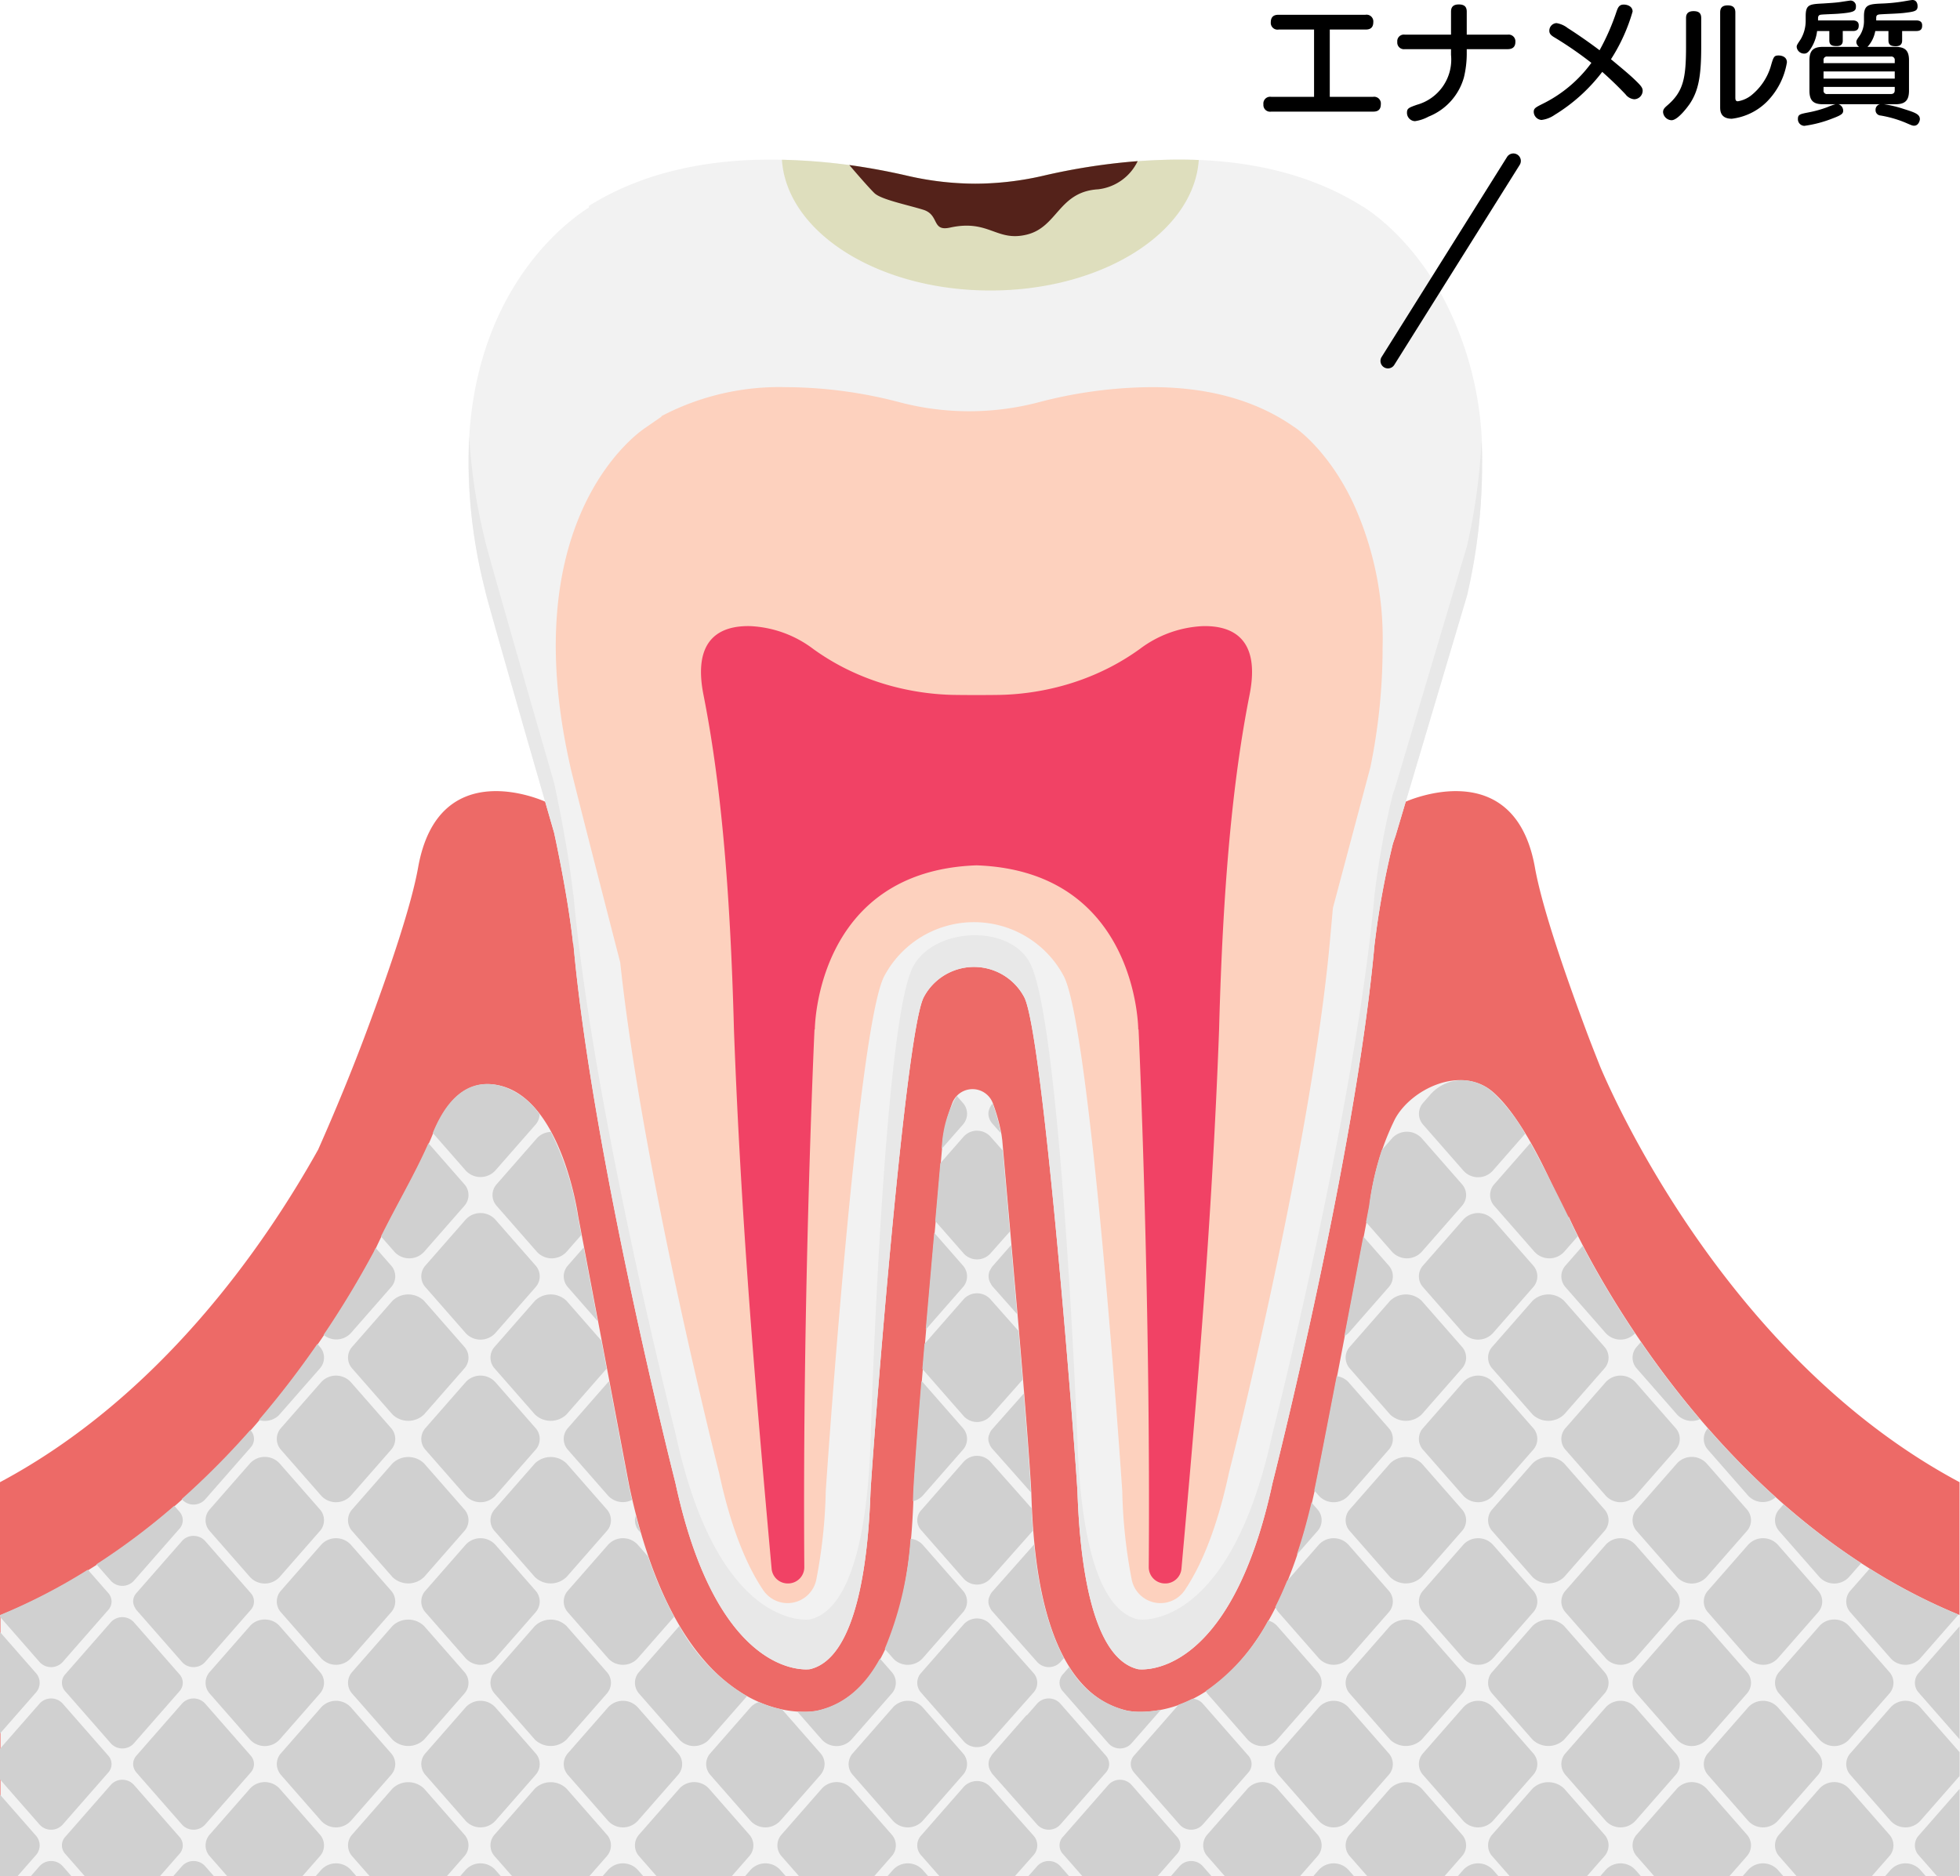 <svg xmlns="http://www.w3.org/2000/svg" width="208.757" height="199.842" viewBox="0 0 208.757 199.842"><defs><style>.cls-1{fill:#f2f2f2;}.cls-2{fill:#ed6a67;}.cls-3{fill:#fdd1be;}.cls-4{fill:#e8e8e8;}.cls-5{fill:#d0d0d0;}.cls-6{fill:#f14265;}.cls-7{fill:#dedebd;}.cls-8{fill:#54221a;}</style></defs><title>アセット 11</title><g id="レイヤー_2" data-name="レイヤー 2"><g id="Banner"><path class="cls-1" d="M153.976,32.227c-3.781-7.416-8.954-10.3-8.954-10.3-6.181-3.863-13.397-5.01-20.038-4.923a64.637,64.637,0,0,0-13.902,1.725,32.549,32.549,0,0,1-7.205.837,32.549,32.549,0,0,1-7.205-.837,64.637,64.637,0,0,0-13.902-1.725c-6.641-.087-13.857,1.06-20.039,4.923,0,0-.005.067-.016.189-2.406,1.49-18.025,12.416-11.033,40.807-.057.165,6.479,22.807,7.338,25.783h-0s1.464,6.622,2.024,11.859l.027-.028c2.046,22.781,10.869,57.422,10.869,57.422,4.59,21.309,14.317,19.834,14.317,19.834,5.057-1.175,6.211-11.825,6.453-18.747.083-2.385,3.607-48.95,5.682-52.842a6.055,6.055,0,0,1,10.691,0c2.075,3.892,5.599,50.457,5.682,52.842.242,6.923,1.396,17.573,6.453,18.747,0,0,9.727,1.475,14.317-19.834,0,0,8.817-34.617,10.867-57.398l.004.004a89.151,89.151,0,0,1,1.954-10.726h0c.178-.522.277-.805.277-.805l7.611-25.589A61.299,61.299,0,0,0,157.854,49.45,36.163,36.163,0,0,0,153.976,32.227Z"/><path class="cls-2" d="M207.989,199.842h.722V157.875c-24.334-12.986-36.525-40.11-38.282-44.27-.494-1.254-.994-2.507-1.465-3.771-2.592-6.952-4.781-13.502-5.48-17.428-2.185-12.285-13.762-7.016-13.762-7.016l-1.084,3.644s-.098.283-.277.805a89.151,89.151,0,0,0-1.954,10.726l-.004-.004c-2.05,22.781-10.867,57.398-10.867,57.398-4.59,21.309-14.317,19.834-14.317,19.834-5.057-1.175-6.211-11.825-6.453-18.747-.083-2.385-3.607-48.95-5.682-52.842a6.055,6.055,0,0,0-10.691,0c-2.075,3.892-5.599,50.457-5.682,52.842-.242,6.923-1.396,17.573-6.453,18.747,0,0-9.727,1.475-14.317-19.834,0,0-8.823-34.641-10.869-57.422l-.027.028c-.561-5.237-2.024-11.859-2.024-11.859h0c-.156-.54-.5-1.733-.957-3.317,0,0-11.346-5.269-13.532,7.016-.699,3.927-2.888,10.477-5.48,17.428-1.589,4.262-3.325,8.463-5.166,12.617C28.179,132.671,17.084,148.757,0,157.875v41.967H207.989Z"/><path class="cls-1" d="M208.757,199.842V172.04c-28.209-11.522-41.692-42.488-41.692-42.488l-.054.596c-.099-.243-.194-.489-.294-.732-1.581-3.819-4.491-10.262-7.65-13.055-3.387-2.996-8.819-.352-10.511,2.875a28.206,28.206,0,0,0-2.698,9.264C142.992,143.65,140.317,157.552,140,158.882c-4.608,21.169-14.499,23.455-18.537,23.455a7.333,7.333,0,0,1-1.136-.079l-.175-.026-.172-.039c-9.405-2.185-9.956-18-10.139-23.244-.114-2.553-.778-11.08-1.505-19.429l-1.585-18.058c-.027-.2-.052-.391-.079-.591a19.039,19.039,0,0,0-.949-3.423,2.312,2.312,0,0,0-4.282.001,19.037,19.037,0,0,0-.949,3.423l-.079.59L98.829,139.519c-.734,8.328-1.398,16.85-1.513,19.448-.182,5.204-.736,21.04-10.131,23.224l-.186.042-.189.03a7.638,7.638,0,0,1-1.116.074c-4.038,0-13.928-2.286-18.569-23.589-.131-.55-.135-.657-5.554-29.255,0,0-1.689-12.139-8.187-13.825-3.862-1.002-6.045,2.018-7.297,5.15-1.61,4.029-4.413,8.453-6.234,12.533-4.596,8.623-17.661,29.644-39.806,38.689v27.802Z"/><path class="cls-3" d="M147.259,68.9a34.736,34.736,0,0,0-3.005-15.036c-2.685-5.885-6.29-8.302-6.289-8.302l-.183-.121c-3.994-2.789-9.06-4.203-15.055-4.203l-.585.005a48.322,48.322,0,0,0-11.508,1.602,29.114,29.114,0,0,1-14.823,0A48.343,48.343,0,0,0,84.278,41.244l-.562-.005a26.966,26.966,0,0,0-13.265,3.085l-.005.061-1.811,1.254c-1.406.973-13.571,10.243-7.978,35.615l.14.638c.425,1.762,1.986,7.914,5.262,20.623C68.416,124.632,76.478,156.451,76.563,156.782l.04.172c1.318,6.116,3.058,10.02,4.706,12.448a3.124,3.124,0,0,0,5.626-1.108,55.081,55.081,0,0,0,1.014-9.415c.016-.462,3.341-49.483,6.239-54.919a10.823,10.823,0,0,1,19.106,0c2.887,5.42,6.223,54.455,6.239,54.919a55.072,55.072,0,0,0,1.013,9.416,3.124,3.124,0,0,0,5.626,1.108c1.648-2.428,3.388-6.332,4.705-12.449l.04-.172c.087-.343,8.747-34.516,10.74-56.649l.309-3.417,3.993-15.002A63.389,63.389,0,0,0,147.259,68.9Z"/><path class="cls-4" d="M156.25,58.146l-7.611,25.589s-.098.283-.277.805a89.151,89.151,0,0,0-1.954,10.726l-.004-.004c-2.05,22.781-10.867,57.398-10.867,57.398-4.59,21.309-14.317,19.834-14.317,19.834-5.057-1.175-6.211-11.825-6.453-18.747-.083-2.385-1.807-44.194-4.973-50.981-2.051-4.397-10.324-4.074-12.56.232-3.147,6.059-4.439,48.364-4.522,50.75-.242,6.923-1.396,17.573-6.453,18.747,0,0-9.727,1.475-14.317-19.834,0,0-8.823-34.641-10.869-57.422l-.027.028C60.485,90.03,59.021,83.408,59.021,83.408h0c-.859-2.976-7.395-25.619-7.338-25.783a59.748,59.748,0,0,1-1.703-11.093,54.668,54.668,0,0,0,1.703,16.391c-.057.165,6.479,22.807,7.338,25.783h-0s1.464,6.622,2.024,11.859l.027-.028c2.046,22.781,10.869,57.422,10.869,57.422,4.59,21.309,14.317,19.834,14.317,19.834,5.057-1.175,6.211-11.825,6.453-18.747.083-2.385,3.607-48.95,5.682-52.842a6.055,6.055,0,0,1,10.691,0c2.075,3.892,5.599,50.457,5.682,52.842.242,6.923,1.396,17.573,6.453,18.747,0,0,9.727,1.475,14.317-19.834,0,0,8.817-34.617,10.867-57.398l.004.004a89.151,89.151,0,0,1,1.954-10.726c.178-.522.277-.805.277-.805l7.611-25.589A61.299,61.299,0,0,0,157.854,49.45c.004-.857-.021-1.686-.062-2.496A63.751,63.751,0,0,1,156.25,58.146Z"/><path class="cls-5" d="M125.377,197.457a1.338,1.338,0,0,0,0-1.792l-4.87-5.559a1.658,1.658,0,0,0-2.442,0l-4.87,5.559a1.338,1.338,0,0,0,0,1.792l2.089,2.385h8.004Z"/><path class="cls-5" d="M112.85,179.243a1.355,1.355,0,0,0,.344.896l4.87,5.56a1.646,1.646,0,0,0,1.559.503,1.579,1.579,0,0,0,.883-.503l3.148-3.594a11.644,11.644,0,0,1-2.238.223,7.331,7.331,0,0,1-1.136-.079l-.175-.026-.172-.039a9.783,9.783,0,0,1-6.047-4.626l-.692.79A1.355,1.355,0,0,0,112.85,179.243Z"/><path class="cls-5" d="M112.921,198.762a1.658,1.658,0,0,0-2.442,0l-.956,1.08h4.345Z"/><path class="cls-5" d="M128.093,198.762a1.658,1.658,0,0,0-2.442,0l-.946,1.08h4.334Z"/><path class="cls-5" d="M143.62,199.167a2.141,2.141,0,0,0-3.153,0l-.591.674h4.335Z"/><path class="cls-5" d="M155.709,197.718a1.728,1.728,0,0,0,0-2.313l-4.286-4.893a2.423,2.423,0,0,0-3.37,0l-4.286,4.893a1.728,1.728,0,0,0,0,2.313l1.861,2.124h8.221Z"/><path class="cls-5" d="M140.32,197.718a1.729,1.729,0,0,0,0-2.313l-4.286-4.893a2.141,2.141,0,0,0-3.153,0l-4.286,4.893a1.728,1.728,0,0,0,0,2.313l1.861,2.124h8.004Z"/><path class="cls-5" d="M110.079,197.6a1.553,1.553,0,0,0,0-2.079l-4.6-5.192a1.924,1.924,0,0,0-2.834,0l-4.549,5.192a1.553,1.553,0,0,0,0,2.079l1.964,2.241h8.032Z"/><path class="cls-5" d="M98.269,199.167a2.141,2.141,0,0,0-3.153,0l-.591.674h4.335Z"/><path class="cls-5" d="M204.524,199.167a2.141,2.141,0,0,0-3.153,0l-.591.674h4.335Z"/><path class="cls-5" d="M94.97,197.718a1.728,1.728,0,0,0,0-2.313l-4.286-4.893a2.141,2.141,0,0,0-3.153,0l-4.286,4.893a1.729,1.729,0,0,0,0,2.313l1.861,2.124h8.004Z"/><path class="cls-5" d="M135.736,187.902a1.716,1.716,0,0,0,.178.744,1.807,1.807,0,0,0,.266.413l.531.607,3.755,4.286a2.141,2.141,0,0,0,3.153,0l3.755-4.286.531-.607a1.728,1.728,0,0,0,0-2.313L143.62,181.852a2.141,2.141,0,0,0-3.153,0l-4.286,4.893A1.75,1.75,0,0,0,135.736,187.902Z"/><path class="cls-5" d="M105.682,186.862a1.579,1.579,0,0,0-.166.274,1.369,1.369,0,0,0-.112.185c-.009.023-.019.044-.027.067a1.481,1.481,0,0,0,.159,1.31,1.566,1.566,0,0,0,.146.242l4.796,5.416a1.658,1.658,0,0,0,2.442,0l4.87-5.559a1.339,1.339,0,0,0,0-1.792l-4.87-5.56a1.658,1.658,0,0,0-2.442,0l-1.121,1.279v-.059Z"/><path class="cls-5" d="M138.177,175.639l-2.143-2.446a2,2,0,0,0-.967-.585,21.025,21.025,0,0,1-6.64,7.514,1.742,1.742,0,0,0,.168.278l4.286,4.893a2.141,2.141,0,0,0,3.153,0l4.286-4.893a1.728,1.728,0,0,0,0-2.313Z"/><path class="cls-5" d="M159.008,193.951l4.286-4.893a1.728,1.728,0,0,0,0-2.313l-4.286-4.893a2.141,2.141,0,0,0-3.153,0l-4.286,4.893a1.728,1.728,0,0,0,0,2.313l3.755,4.286.531.607v0A2.141,2.141,0,0,0,159.008,193.951Z"/><path class="cls-5" d="M174.18,199.167a2.141,2.141,0,0,0-3.153,0l-.591.674h4.335Z"/><path class="cls-5" d="M171.027,181.852l-4.286,4.893a1.75,1.75,0,0,0-.444,1.157,1.724,1.724,0,0,0,.242.875l.008.016a1.857,1.857,0,0,0,.194.266l4.286,4.893a2.141,2.141,0,0,0,3.153,0l4.286-4.893a1.728,1.728,0,0,0,0-2.313l-4.286-4.893A2.141,2.141,0,0,0,171.027,181.852Z"/><path class="cls-5" d="M186.052,197.718a1.728,1.728,0,0,0,0-2.313l-3.755-4.286-.531-.606a2.141,2.141,0,0,0-3.153,0l-4.286,4.893a1.728,1.728,0,0,0,0,2.313l1.861,2.124h8.004Z"/><path class="cls-5" d="M179.753,172.544a2.105,2.105,0,0,0-.667.268,1.957,1.957,0,0,0-.442.352c-.01.011-.022.018-.032.029H178.613l-4.286,4.893a1.728,1.728,0,0,0,0,2.313L178.613,185.292a2.134,2.134,0,0,0,2.303.559,2.053,2.053,0,0,0,.268-.118,1.966,1.966,0,0,0,.582-.442l4.286-4.893a1.728,1.728,0,0,0,0-2.313l-2.143-2.446-2.143-2.446a2.087,2.087,0,0,0-1.577-.692A2.224,2.224,0,0,0,179.753,172.544Z"/><path class="cls-5" d="M201.224,197.718a1.728,1.728,0,0,0,0-2.313l-4.287-4.893a2.141,2.141,0,0,0-3.153,0l-4.287,4.893a1.729,1.729,0,0,0,0,2.313l1.861,2.124h8.004Z"/><path class="cls-5" d="M189.352,199.167a2.141,2.141,0,0,0-3.153,0l-.591.674h4.334Z"/><path class="cls-5" d="M186.199,164.534l-4.286,4.893a1.728,1.728,0,0,0,0,2.313l4.286,4.893 0.0 0c.009.011.022.018.031.029a1.956,1.956,0,0,0,.442.352,2.083,2.083,0,0,0,.568.238,2.203,2.203,0,0,0,.536.074,2.086,2.086,0,0,0,1.576-.692l4.286-4.893a1.805,1.805,0,0,0,.333-.551,1.707,1.707,0,0,0,.111-.605,1.749,1.749,0,0,0-.444-1.157L189.352,164.534A2.141,2.141,0,0,0,186.199,164.534Z"/><path class="cls-5" d="M170.881,197.718a1.728,1.728,0,0,0,0-2.313l-4.286-4.893a2.423,2.423,0,0,0-3.37,0l-4.286,4.893a1.728,1.728,0,0,0,0,2.313l1.861,2.124h8.221Z"/><path class="cls-5" d="M189.498,163.084l4.287,4.893a2.141,2.141,0,0,0,3.153,0l1.291-1.473a73.104,73.104,0,0,1-8.264-6.269l-.466.532a1.733,1.733,0,0,0,0,2.317Z"/><path class="cls-5" d="M159.008,199.167a2.141,2.141,0,0,0-3.153,0l-.591.674h4.335Z"/><path class="cls-5" d="M189.352,181.852a2.141,2.141,0,0,0-3.153,0l-4.286,4.893a1.749,1.749,0,0,0-.444,1.157,1.723,1.723,0,0,0,.242.875l.008.016a1.856,1.856,0,0,0,.194.266l3.68,4.2.606.692 0.0 0a2.141,2.141,0,0,0,3.153,0l4.286-4.893a1.799,1.799,0,0,0,.285-.453,1.709,1.709,0,0,0,.154-.648c.001-.019.005-.037.005-.056a1.75,1.75,0,0,0-.444-1.157Z"/><path class="cls-5" d="M196.938,185.292l4.287-4.893a1.728,1.728,0,0,0,0-2.313l-2.143-2.446-2.143-2.446a2.04,2.04,0,0,0-1.14-.649,2.225,2.225,0,0,0-.873,0,2.04,2.04,0,0,0-1.14.649l-2.143,2.446-2.143,2.446a1.729,1.729,0,0,0,0,2.313l4.287,4.893A2.141,2.141,0,0,0,196.938,185.292Z"/><path class="cls-5" d="M83.097,199.167a2.141,2.141,0,0,0-3.153,0l-.591.674h4.334Z"/><path class="cls-5" d="M120.436,187.902l.002.021a1.327,1.327,0,0,0,.139.561,1.39,1.39,0,0,0,.162.258c.014.018.025.038.04.055l4.87,5.559a1.658,1.658,0,0,0,2.442,0l4.87-5.559a1.402,1.402,0,0,0,.258-.427,1.338,1.338,0,0,0,.064-.232,1.324,1.324,0,0,0,.022-.237,1.356,1.356,0,0,0-.344-.896l-4.267-4.87-.604-.689h-0a1.584,1.584,0,0,0-1.083-.508,13.538,13.538,0,0,1-1.473.638l-4.757,5.43A1.355,1.355,0,0,0,120.436,187.902Z"/><path class="cls-5" d="M174.327,145.765l4.286,4.893a2.145,2.145,0,0,0,2.444.512,100.476,100.476,0,0,1-6.293-8.217l-.437.499a1.728,1.728,0,0,0,0,2.313Z"/><path class="cls-5" d="M6.666,194.357l4.87-5.559a1.338,1.338,0,0,0,0-1.792l-4.87-5.56a1.658,1.658,0,0,0-2.442,0L0,186.268v3.267L4.224,194.357A1.658,1.658,0,0,0,6.666,194.357Z"/><path class="cls-5" d="M34.066,197.718a1.728,1.728,0,0,0,0-2.313l-4.286-4.893a2.141,2.141,0,0,0-3.153,0l-4.286,4.893a1.728,1.728,0,0,0,0,2.313l1.861,2.124h8.004Z"/><path class="cls-5" d="M29.445,150.961a1.964,1.964,0,0,0,.335-.303l4.286-4.893a1.728,1.728,0,0,0,0-2.313l-.266-.304a100.105,100.105,0,0,1-6.233,8.107A2.177,2.177,0,0,0,29.445,150.961Z"/><path class="cls-5" d="M201.371,181.852l-4.286,4.893a1.728,1.728,0,0,0,0,2.313l3.755,4.286.531.607 0.0 0a2.141,2.141,0,0,0,3.153,0l4.187-4.78v-2.54l-3.656-4.173-.531-.607v-0A2.141,2.141,0,0,0,201.371,181.852Z"/><path class="cls-5" d="M68.225,163.259q-.259-.893-.504-1.842a1.712,1.712,0,0,0-.093.509,1.75,1.75,0,0,0,.444,1.158Z"/><path class="cls-5" d="M186.199,159.317a2.118,2.118,0,0,0,2.924.165,86.926,86.926,0,0,1-7.229-7.343,1.72,1.72,0,0,0,.019,2.285Z"/><path class="cls-5" d="M21.838,159.723l4.87-5.559a1.343,1.343,0,0,0,0-1.795l-.045-.052a86.798,86.798,0,0,1-7.31,7.357l.043.049A1.658,1.658,0,0,0,21.838,159.723Z"/><path class="cls-5" d="M46.095,120.678l3.506,4.002a2.141,2.141,0,0,0,3.153,0L57.04,119.788a1.744,1.744,0,0,0,.432-1.093,7.73,7.73,0,0,0-4.135-3.035C49.529,114.671,47.355,117.594,46.095,120.678Z"/><path class="cls-5" d="M4.224,196.561a1.573,1.573,0,0,0-.399-1.04L0,191.156v8.686H1.861l1.964-2.241A1.572,1.572,0,0,0,4.224,196.561Z"/><path class="cls-5" d="M102.556,119.788a1.728,1.728,0,0,0,0-2.313l-.655-.748a11.511,11.511,0,0,0-1.455,4.138c-.036.198-.061.387-.078.587l-.081.927Z"/><path class="cls-5" d="M145.494,130.171l2.776,3.168a2.141,2.141,0,0,0,3.153,0l4.286-4.893a1.728,1.728,0,0,0,0-2.313l-4.286-4.893a2.141,2.141,0,0,0-3.153,0l-1.098,1.254a33.373,33.373,0,0,0-1.359,5.996C145.705,129.054,145.6,129.612,145.494,130.171Z"/><path class="cls-5" d="M105.682,119.67l.912,1.03a18.927,18.927,0,0,0-.875-3.15l-.037.042a1.61,1.61,0,0,0-.305.526,1.308,1.308,0,0,0,0,1.028A1.609,1.609,0,0,0,105.682,119.67Z"/><path class="cls-5" d="M151.569,119.788l4.286,4.893a2.096,2.096,0,0,0,3.153,0l3.436-3.922a19.381,19.381,0,0,0-3.424-4.407,5.144,5.144,0,0,0-3.073-1.287,4.487,4.487,0,0,0-3.664,1.594l-.715.816A1.755,1.755,0,0,0,151.569,119.788Z"/><path class="cls-5" d="M93.721,176.661c-1.474,2.708-3.57,4.82-6.583,5.521l-.186.042-.189.029a7.637,7.637,0,0,1-1.116.074c-.227,0-.475-.009-.737-.026l2.62,2.991a2.141,2.141,0,0,0,3.153,0l4.286-4.893a1.728,1.728,0,0,0,0-2.313Z"/><path class="cls-5" d="M75.214,187.902a1.723,1.723,0,0,0,.242.875l.008.016a1.849,1.849,0,0,0,.194.266l3.68,4.2.606.692 0.0 0a2.141,2.141,0,0,0,3.153,0l4.286-4.893a1.803,1.803,0,0,0,.285-.453,1.708,1.708,0,0,0,.154-.648c.001-.019.005-.037.005-.056a1.75,1.75,0,0,0-.444-1.157L83.297,182.08a12.841,12.841,0,0,1-2.462-.782,1.972,1.972,0,0,0-.891.554l-4.286,4.893A1.75,1.75,0,0,0,75.214,187.902Z"/><path class="cls-5" d="M67.628,179.243a1.75,1.75,0,0,0,.444,1.157l4.286,4.893a2.134,2.134,0,0,0,2.303.559,2.059,2.059,0,0,0,.346-.162,1.754,1.754,0,0,0,.504-.398l4.049-4.622a19.759,19.759,0,0,1-7.201-7.477l-.001 0L68.072,178.086A1.75,1.75,0,0,0,67.628,179.243Z"/><path class="cls-5" d="M79.798,197.718a1.728,1.728,0,0,0,0-2.313l-3.755-4.286-.531-.606h-0a2.141,2.141,0,0,0-3.153,0L68.072,195.405a1.728,1.728,0,0,0,0,2.313l1.861,2.124h8.004Z"/><path class="cls-5" d="M67.926,199.167a2.141,2.141,0,0,0-3.153,0l-.591.674h4.335Z"/><path class="cls-5" d="M64.772,181.852l-4.286,4.893a1.75,1.75,0,0,0-.444,1.157,1.724,1.724,0,0,0,.242.875l.008.016a1.86,1.86,0,0,0,.194.266l4.286,4.893a2.141,2.141,0,0,0,3.153,0l4.286-4.893a1.728,1.728,0,0,0,0-2.313l-4.286-4.893A2.141,2.141,0,0,0,64.772,181.852Z"/><path class="cls-5" d="M95.116,181.852l-4.286,4.893a1.729,1.729,0,0,0,0,2.313l3.755,4.286.531.607v0a2.141,2.141,0,0,0,3.153,0l4.286-4.893a1.728,1.728,0,0,0,0-2.313l-3.755-4.286-.531-.607v-0A2.141,2.141,0,0,0,95.116,181.852Z"/><path class="cls-5" d="M29.482,187.902a1.716,1.716,0,0,0,.178.744,1.807,1.807,0,0,0,.266.413l.531.607,3.755,4.286a2.141,2.141,0,0,0,3.153,0l3.755-4.286.531-.607a1.728,1.728,0,0,0,0-2.313l-4.286-4.893a2.141,2.141,0,0,0-3.153,0l-4.286,4.893A1.75,1.75,0,0,0,29.482,187.902Z"/><path class="cls-5" d="M49.454,197.718a1.728,1.728,0,0,0,0-2.313l-4.286-4.893a2.423,2.423,0,0,0-3.37,0l-4.286,4.893a1.728,1.728,0,0,0,0,2.313l1.861,2.124h8.221Z"/><path class="cls-5" d="M37.365,199.167a2.141,2.141,0,0,0-3.153,0l-.591.674h4.335Z"/><path class="cls-5" d="M31.923,175.639l-2.143-2.446a2.04,2.04,0,0,0-1.14-.649,2.225,2.225,0,0,0-.873,0,2.04,2.04,0,0,0-1.14.649l-2.143,2.446-2.143,2.446a1.728,1.728,0,0,0,0,2.313l4.286,4.893a2.141,2.141,0,0,0,3.153,0l4.286-4.893a1.728,1.728,0,0,0,0-2.313Z"/><path class="cls-5" d="M64.626,197.718a1.728,1.728,0,0,0,0-2.313l-4.286-4.893a2.422,2.422,0,0,0-3.37,0l-4.286,4.893a1.728,1.728,0,0,0,0,2.313l1.861,2.124H62.765Z"/><path class="cls-5" d="M52.754,199.167a2.141,2.141,0,0,0-3.153,0l-.591.674h4.335Z"/><path class="cls-5" d="M52.754,193.951,57.04,189.058a1.728,1.728,0,0,0,0-2.313l-4.286-4.893a2.141,2.141,0,0,0-3.153,0l-4.286,4.893a1.728,1.728,0,0,0,0,2.313l3.755,4.286.531.607v0A2.141,2.141,0,0,0,52.754,193.951Z"/><path class="cls-5" d="M41.798,173.193l-4.286,4.893a1.728,1.728,0,0,0,0,2.313l4.286,4.893a2.423,2.423,0,0,0,3.37,0l4.286-4.893a1.728,1.728,0,0,0,0-2.313l-4.286-4.893a2.423,2.423,0,0,0-3.37,0Z"/><path class="cls-5" d="M163.225,138.559l-4.286,4.893a1.728,1.728,0,0,0,0,2.313l4.286,4.893a2.423,2.423,0,0,0,3.37 0l4.286-4.893a1.728,1.728,0,0,0,0-2.313l-4.286-4.893a2.423,2.423,0,0,0-3.37,0Z"/><path class="cls-5" d="M159.008,129.9a2.141,2.141,0,0,0-3.153,0l-4.286,4.893a1.728,1.728,0,0,0,0,2.313l3.755,4.286.531.606v0a2.141,2.141,0,0,0,3.153,0l4.286-4.893a1.728,1.728,0,0,0,0-2.313Z"/><path class="cls-5" d="M6.94,195.665a1.338,1.338,0,0,0,0,1.792l2.089,2.385h8.004l2.089-2.385a1.338,1.338,0,0,0,0-1.792L14.252,190.106a1.658,1.658,0,0,0-2.442,0Z"/><path class="cls-5" d="M166.297,135.95a1.724,1.724,0,0,0,.242.875l.008.016a1.858,1.858,0,0,0,.194.266l4.286,4.893a2.136,2.136,0,0,0,3.112.03,99.858,99.858,0,0,1-5.569-9.323l-1.829,2.088A1.75,1.75,0,0,0,166.297,135.95Z"/><path class="cls-5" d="M105.517,135.184a1.37,1.37,0,0,0-.112.185c-.009.023-.019.044-.027.067a1.481,1.481,0,0,0,.159,1.31,1.565,1.565,0,0,0,.146.242l2.647,2.989q-.02-.234-.041-.468l-.604-6.885-2.002,2.286A1.579,1.579,0,0,0,105.517,135.184Z"/><path class="cls-5" d="M102.645,138.377l-4.178,4.769c-.077.9-.152,1.793-.225,2.669l4.403,5.026a1.924,1.924,0,0,0,2.834,0l.207-.236,3.231-3.645c-.137-1.675-.283-3.423-.434-5.191l-3.005-3.391A1.924,1.924,0,0,0,102.645,138.377Z"/><path class="cls-5" d="M148.053,138.559l-4.286,4.893a1.728,1.728,0,0,0,0,2.313l4.286,4.893a2.423,2.423,0,0,0,3.37,0l4.286-4.893a1.728,1.728,0,0,0,0-2.313l-4.286-4.893a2.423,2.423,0,0,0-3.37,0Z"/><path class="cls-5" d="M145.203,131.707c-.706,3.724-1.39,7.316-2.019,10.607a1.905,1.905,0,0,0,.437-.315l3.755-4.286.531-.607a1.728,1.728,0,0,0,0-2.313Z"/><path class="cls-5" d="M52.754,147.215a2.141,2.141,0,0,0-3.153,0l-4.286,4.893a1.733,1.733,0,0,0,0,2.316l4.286,4.893a2.141,2.141,0,0,0,3.153,0L57.04,154.425a1.733,1.733,0,0,0,0-2.316Z"/><path class="cls-5" d="M56.97,155.878l-4.286,4.893a1.728,1.728,0,0,0,0,2.313L56.97,167.977a2.423,2.423,0,0,0,3.37-.003l4.286-4.893a1.728,1.728,0,0,0,0-2.313l-4.286-4.893A2.422,2.422,0,0,0,56.97,155.878Z"/><path class="cls-5" d="M41.798,155.878l-4.286,4.893a1.728,1.728,0,0,0,0,2.313l4.286,4.893a2.423,2.423,0,0,0,3.37-.003l4.286-4.893a1.728,1.728,0,0,0,0-2.313l-4.286-4.893a2.423,2.423,0,0,0-3.37.003Z"/><path class="cls-5" d="M6.94,178.347a1.338,1.338,0,0,0,0,1.791l4.87,5.56a1.646,1.646,0,0,0,1.559.503,1.579,1.579,0,0,0,.883-.503l4.87-5.56a1.338,1.338,0,0,0,0-1.792l-4.87-5.559a1.658,1.658,0,0,0-2.442,0Z"/><path class="cls-5" d="M14.252,168.382l4.87-5.559a1.343,1.343,0,0,0,0-1.795l-.561-.641A72.889,72.889,0,0,1,10.266,166.62l1.544,1.762A1.658,1.658,0,0,0,14.252,168.382Z"/><path class="cls-5" d="M37.365,147.215a2.141,2.141,0,0,0-3.153,0l-4.286,4.893a1.733,1.733,0,0,0,0,2.316l4.286,4.893a2.141,2.141,0,0,0,3.153,0l4.286-4.893a1.733,1.733,0,0,0,0-2.316Z"/><path class="cls-5" d="M7.612,199.842l-.946-1.08a1.658,1.658,0,0,0-2.442,0l-.946,1.08Z"/><path class="cls-5" d="M60.042,153.266a1.749,1.749,0,0,0,.444,1.158l4.286,4.893a2.127,2.127,0,0,0,2.542.44c-.079-.339-.16-.67-.236-1.019-.095-.4-.126-.577-2.21-11.593-.029.029-.069.039-.096.069l-4.286,4.893A1.749,1.749,0,0,0,60.042,153.266Z"/><path class="cls-5" d="M99.502,131.308l-.72,8.202q-.093,1.057-.184,2.114l3.957-4.517a1.728,1.728,0,0,0,0-2.313Z"/><path class="cls-5" d="M159.155,126.134a1.728,1.728,0,0,0,0,2.313l4.286,4.893a2.141,2.141,0,0,0,3.153,0l1.451-1.656c-.684-1.357-1.026-2.141-1.026-2.141s-2.51-5.149-4.014-7.804Z"/><path class="cls-5" d="M102.645,121.058l-2.493,2.846-.54,6.155,3.034,3.463a1.924,1.924,0,0,0,2.834,0l2.079-2.346-.757-8.625-1.322-1.492A1.924,1.924,0,0,0,102.645,121.058Z"/><path class="cls-5" d="M42.015,133.34a2.141,2.141,0,0,0,3.153,0l4.286-4.893a1.728,1.728,0,0,0,0-2.313L45.629,121.767c-1.407,3.224-3.438,6.654-5.05,9.934Z"/><path class="cls-5" d="M3.825,180.282a1.553,1.553,0,0,0,0-2.079L0,173.837v10.81Z"/><path class="cls-5" d="M57.187,121.241l-4.286,4.893a1.728,1.728,0,0,0,0,2.313l4.286,4.893a2.141,2.141,0,0,0,3.153,0l1.575-1.797c-.128-.673-.256-1.351-.39-2.058a30.454,30.454,0,0,0-2.859-8.915A2.063,2.063,0,0,0,57.187,121.241Z"/><path class="cls-5" d="M56.97,138.559l-4.286,4.893a1.728,1.728,0,0,0,0,2.313L56.97,150.658a2.423,2.423,0,0,0,3.37 0l4.271-4.876c-.176-.93-.364-1.922-.567-2.995l-3.704-4.229a2.422,2.422,0,0,0-3.37,0Z"/><path class="cls-5" d="M6.666,177.038,11.536,171.479a1.338,1.338,0,0,0,0-1.792l-2.183-2.492A62.163,62.163,0,0,1,0,172.03v.187l4.224,4.822A1.658,1.658,0,0,0,6.666,177.038Z"/><path class="cls-5" d="M52.754,129.9a2.141,2.141,0,0,0-3.153,0l-4.286,4.893a1.728,1.728,0,0,0,0,2.313l3.755,4.286.531.606v0a2.141,2.141,0,0,0,3.153,0L57.04,137.106a1.728,1.728,0,0,0,0-2.313Z"/><path class="cls-5" d="M60.042,135.95a1.724,1.724,0,0,0,.242.875l.008.016a1.861,1.861,0,0,0,.194.266l3.167,3.615c-.435-2.297-.929-4.907-1.486-7.846l-1.681,1.918A1.75,1.75,0,0,0,60.042,135.95Z"/><path class="cls-5" d="M41.798,138.559l-4.286,4.893a1.728,1.728,0,0,0,0,2.313l4.286,4.893a2.423,2.423,0,0,0,3.37,0l4.286-4.893a1.728,1.728,0,0,0,0-2.313l-4.286-4.893a2.423,2.423,0,0,0-3.37,0Z"/><path class="cls-5" d="M40.006,132.915c-.065.142-.137.286-.2.426a101.4,101.4,0,0,1-5.34,8.841,2.117,2.117,0,0,0,2.9-.183l3.755-4.286.531-.607a1.728,1.728,0,0,0,0-2.313Z"/><path class="cls-5" d="M178.613,155.874l-4.286,4.893a1.733,1.733,0,0,0,0,2.317l4.286,4.893a2.141,2.141,0,0,0,3.153,0l4.286-4.893a1.733,1.733,0,0,0,0-2.317l-4.286-4.893A2.141,2.141,0,0,0,178.613,155.874Z"/><path class="cls-5" d="M102.645,173.011l-4.549,5.192a1.553,1.553,0,0,0,0,2.079l2.274,2.596,2.274,2.596a1.79,1.79,0,0,0,.647.467,1.921,1.921,0,0,0,.377.117,2.001,2.001,0,0,0,.785,0,1.921,1.921,0,0,0,.377-.117,1.791,1.791,0,0,0,.647-.467l.005-.006,4.595-5.187a1.552,1.552,0,0,0,.003-2.074l-.003-.005-.002-.002-4.598-5.19A1.924,1.924,0,0,0,102.645,173.011Z"/><path class="cls-5" d="M37.365,164.534a2.141,2.141,0,0,0-3.153,0l-4.286,4.893a1.728,1.728,0,0,0,0,2.313l4.286,4.893a2.141,2.141,0,0,0,3.153,0l4.286-4.893a1.728,1.728,0,0,0,0-2.313Z"/><path class="cls-5" d="M105.417,169.984c-.013.029-.029.057-.039.086a1.308,1.308,0,0,0,0,1.027v0c.01.029.027.056.039.085a1.573,1.573,0,0,0,.266.44l4.796,5.416a1.682,1.682,0,0,0,2.461,0l.376-.43c-1.947-3.603-2.794-8.251-3.179-12.095l-4.455,5.03A1.574,1.574,0,0,0,105.417,169.984Z"/><path class="cls-5" d="M64.772,164.534l-4.286,4.893a1.749,1.749,0,0,0-.444,1.157,1.709,1.709,0,0,0,.111.605,1.805,1.805,0,0,0,.333.551l2.285,2.608,2.002,2.285a2.04,2.04,0,0,0,1.14.649,2.125,2.125,0,0,0,2.013-.649l3.873-4.422a41.087,41.087,0,0,1-2.786-6.436l-1.087-1.241A2.141,2.141,0,0,0,64.772,164.534Z"/><path class="cls-5" d="M139.683,160.04q-.715,3.043-1.566,5.56l2.204-2.515a1.733,1.733,0,0,0,0-2.317Z"/><path class="cls-5" d="M52.754,164.534a2.141,2.141,0,0,0-3.153,0l-4.286,4.893a1.728,1.728,0,0,0,0,2.313l4.286,4.893a2.147,2.147,0,0,0,2.433.519,1.993,1.993,0,0,0,.72-.519l4.286-4.893a1.805,1.805,0,0,0,.333-.551,1.706,1.706,0,0,0,.111-.605,1.749,1.749,0,0,0-.444-1.157Z"/><path class="cls-5" d="M56.97,173.193l-4.286,4.893a1.728,1.728,0,0,0,0,2.313L56.97,185.292a2.423,2.423,0,0,0,3.37,0L64.626,180.399a1.728,1.728,0,0,0,0-2.313l-4.286-4.893a2.423,2.423,0,0,0-3.37,0Z"/><path class="cls-5" d="M98.269,164.534a2.021,2.021,0,0,0-1.289-.634A36.652,36.652,0,0,1,94.235,175.627l.881,1.006a1.993,1.993,0,0,0,.72.519,2.147,2.147,0,0,0,2.433-.519l4.286-4.893a1.728,1.728,0,0,0,0-2.313Z"/><path class="cls-5" d="M171.027,164.534l-4.286,4.893a1.75,1.75,0,0,0-.444,1.157,1.709,1.709,0,0,0,.111.605,1.806,1.806,0,0,0,.333.551l2.285,2.608,2.002,2.285a2.04,2.04,0,0,0,1.14.649,2.125,2.125,0,0,0,2.013-.649l4.286-4.893a1.728,1.728,0,0,0,0-2.313l-4.286-4.893A2.141,2.141,0,0,0,171.027,164.534Z"/><path class="cls-5" d="M163.225,173.193l-4.286,4.893a1.728,1.728,0,0,0,0,2.313l4.286,4.893a2.423,2.423,0,0,0,3.37,0l4.286-4.893a1.728,1.728,0,0,0,0-2.313l-4.286-4.893a2.423,2.423,0,0,0-3.37,0Z"/><path class="cls-5" d="M208.599,171.981a62.439,62.439,0,0,1-9.464-4.894l-2.05,2.34a1.728,1.728,0,0,0,0,2.313l4.286,4.893a1.993,1.993,0,0,0,.72.519,2.147,2.147,0,0,0,2.433-.519Z"/><path class="cls-5" d="M159.008,164.534a2.141,2.141,0,0,0-3.153,0l-4.286,4.893a1.728,1.728,0,0,0,0,2.313l4.286,4.893a2.04,2.04,0,0,0,1.14.649,2.218,2.218,0,0,0,.437.043,2.087,2.087,0,0,0,1.577-.692l4.286-4.893a1.804,1.804,0,0,0,.333-.551,1.705,1.705,0,0,0,.111-.605,1.75,1.75,0,0,0-.444-1.157Z"/><path class="cls-5" d="M143.62,164.534a2.141,2.141,0,0,0-3.153,0l-3.391,3.871q-.599,1.468-1.236,2.739c.005.014.003.03.008.044a1.806,1.806,0,0,0,.333.551l4.286,4.893a2.141,2.141,0,0,0,3.153,0l4.286-4.893a1.728,1.728,0,0,0,0-2.313Z"/><path class="cls-5" d="M148.053,173.193l-4.286,4.893a1.728,1.728,0,0,0,0,2.313l4.286,4.893a2.423,2.423,0,0,0,3.37,0l4.286-4.893a1.728,1.728,0,0,0,0-2.313l-4.286-4.893a2.423,2.423,0,0,0-3.37,0Z"/><path class="cls-5" d="M105.378,152.751a1.229,1.229,0,0,0,0,1.03,1.606,1.606,0,0,0,.305.526l4.112,4.643-0-.012c-.072-1.619-.366-5.645-.757-10.501l-3.355,3.788A1.604,1.604,0,0,0,105.378,152.751Z"/><path class="cls-5" d="M148.053,155.878l-4.286,4.893a1.728,1.728,0,0,0,0,2.313l4.286,4.893a2.423,2.423,0,0,0,3.37-.003l4.286-4.893a1.728,1.728,0,0,0,0-2.313l-4.286-4.893a2.422,2.422,0,0,0-3.37.003Z"/><path class="cls-5" d="M163.225,155.878l-4.286,4.893a1.728,1.728,0,0,0,0,2.313l4.286,4.893a2.423,2.423,0,0,0,3.37-.003l4.286-4.893a1.728,1.728,0,0,0,0-2.313l-4.286-4.893a2.422,2.422,0,0,0-3.37.003Z"/><path class="cls-5" d="M143.62,147.215a2.016,2.016,0,0,0-1.255-.628c-1.256,6.538-2.167,11.2-2.386,12.172l.489.558a2.141,2.141,0,0,0,3.153,0l4.286-4.893a1.733,1.733,0,0,0,0-2.316Z"/><path class="cls-5" d="M159.008,147.215a2.141,2.141,0,0,0-3.153,0l-4.286,4.893a1.733,1.733,0,0,0,0,2.316l4.286,4.893a2.141,2.141,0,0,0,3.153,0l4.286-4.893a1.733,1.733,0,0,0,0-2.316Z"/><path class="cls-5" d="M98.269,147.215c-.038-.043-.094-.058-.134-.097-.445,5.428-.786,10.045-.866,11.839-.01.28-.022.605-.035.943a1.981,1.981,0,0,0,1.035-.583l4.286-4.893a1.733,1.733,0,0,0,0-2.316Z"/><path class="cls-5" d="M102.645,155.692l-4.549,5.192a1.558,1.558,0,0,0,0,2.082l4.549,5.192a1.924,1.924,0,0,0,2.834,0l.061-.07,4.469-5.043c-.068-.88-.113-1.68-.146-2.405l-4.119-4.646-.265-.302A1.924,1.924,0,0,0,102.645,155.692Z"/><path class="cls-5" d="M171.027,147.215l-4.286,4.893a1.733,1.733,0,0,0-0,2.316l4.286,4.893a2.141,2.141,0,0,0,3.153,0l4.286-4.893a1.733,1.733,0,0,0,0-2.316l-4.286-4.893A2.141,2.141,0,0,0,171.027,147.215Z"/><path class="cls-5" d="M14.525,187.006a1.356,1.356,0,0,0-.344.896l.002.021a1.33,1.33,0,0,0,.139.561,1.398,1.398,0,0,0,.162.258c.014.018.025.038.04.055l4.87,5.559h0a1.658,1.658,0,0,0,2.442,0l4.87-5.559a1.399,1.399,0,0,0,.258-.427,1.327,1.327,0,0,0,.065-.232,1.31,1.31,0,0,0,.022-.237,1.355,1.355,0,0,0-.344-.896L22.442,182.136l-.604-.689a1.658,1.658,0,0,0-2.442,0Z"/><path class="cls-5" d="M29.779,155.874a2.141,2.141,0,0,0-3.153,0l-4.286,4.893a1.733,1.733,0,0,0,0,2.317l4.286,4.893a2.141,2.141,0,0,0,3.153,0l4.286-4.893a1.733,1.733,0,0,0,0-2.317Z"/><path class="cls-5" d="M14.525,169.687a1.356,1.356,0,0,0-.344.896,1.331,1.331,0,0,0,.183.629,1.367,1.367,0,0,0,.161.266l4.87,5.559a1.545,1.545,0,0,0,.558.402,1.662,1.662,0,0,0,.325.1,1.715,1.715,0,0,0,.338.034,1.615,1.615,0,0,0,1.221-.536l4.87-5.559a1.338,1.338,0,0,0,0-1.792L21.838,164.128v-0c-.007-.008-.017-.014-.024-.022a1.547,1.547,0,0,0-.634-.411,1.694,1.694,0,0,0-.529-.1c-.011-0-.022-.003-.034-.003a1.616,1.616,0,0,0-1.221.536Z"/><path class="cls-5" d="M18.45,199.842H22.784l-.946-1.08a1.658,1.658,0,0,0-2.442,0Z"/><path class="cls-5" d="M204.351,195.522a1.553,1.553,0,0,0,0,2.079l1.963,2.241H208.711v-9.297Z"/><path class="cls-5" d="M203.952,179.243a1.572,1.572,0,0,0,.399,1.039l2.274,2.596,2.085,2.38V173.227l-4.36,4.977A1.573,1.573,0,0,0,203.952,179.243Z"/><path class="cls-6" d="M129.844,109.653c.399-15.197,1.427-26.473,3.243-35.63,1.208-6.09-1.905-7.393-4.952-7.332a12.011,12.011,0,0,0-6.723,2.426,25.065,25.065,0,0,1-3.135,1.931,26.231,26.231,0,0,1-6.026,2.229,27.69,27.69,0,0,1-3.85.631c-.379.035-.74.06-1.079.078s-.658.028-.953.032c-1.474.022-3.25.022-4.724,0-.295-.004-.613-.014-.953-.032s-.7-.043-1.079-.078a27.69,27.69,0,0,1-3.85-.631,26.23,26.23,0,0,1-6.026-2.229A25.065,25.065,0,0,1,86.604,69.116a12.011,12.011,0,0,0-6.723-2.426c-3.046-.06-6.16,1.243-4.952,7.332,1.817,9.157,2.845,20.433,3.243,35.63C78.94,130.439,80.571,149.161,82.184,167.092a1.724,1.724,0,0,0,1.722,1.569h.034a1.728,1.728,0,0,0,1.726-1.743c-.217-29.145,1.085-57.265,1.085-57.265h.034s.063-16.874,17.225-17.481c17.161.607,17.224,17.481,17.224,17.481h.034s1.302,28.12,1.085,57.265a1.728,1.728,0,0,0,1.726,1.743h.034a1.724,1.724,0,0,0,1.722-1.569C127.446,149.161,129.077,130.439,129.844,109.653Z"/><path class="cls-7" d="M105.481,30.943c11.944,0,21.661-6.167,22.198-13.9-.906-.036-1.806-.051-2.695-.04a64.615,64.615,0,0,0-13.902,1.725,32.532,32.532,0,0,1-7.205.837,32.534,32.534,0,0,1-7.205-.837A65.07,65.07,0,0,0,83.281,17.017C83.797,24.763,93.524,30.943,105.481,30.943Z"/><path class="cls-8" d="M116.958,20.164a5.334,5.334,0,0,0,4.215-3,67.483,67.483,0,0,0-10.091,1.564,32.532,32.532,0,0,1-7.205.837,32.534,32.534,0,0,1-7.205-.837c-1.833-.425-3.937-.834-6.212-1.148.008.009,1.97,2.313,2.674,2.991.705.68,3.425,1.224,5.193,1.768s.864,2.342,2.856,1.904c4.166-.916,4.941,1.556,8.205.74C112.652,24.168,112.765,20.415,116.958,20.164Z"/><path d="M146.24,10.316a.713.713,0,0,1,.83.787c0,.729-.501.787-.83.787H135.395a.713.713,0,0,1-.83-.773.717.717,0,0,1,.83-.801h4.564V3.147h-3.764a.718.718,0,0,1-.844-.772c0-.758.543-.802.844-.802h9.243a.72.72,0,0,1,.83.787c0,.744-.529.787-.83.787h-3.805v7.169Z"/><path d="M156.221,5.823a10.824,10.824,0,0,1-.3,2.418,6.333,6.333,0,0,1-3.763,4.178,4.28,4.28,0,0,1-1.459.487.89.89,0,0,1-.844-.887c0-.473.172-.544,1.058-.859a4.996,4.996,0,0,0,3.634-5.308V5.236h-4.921a.708.708,0,0,1-.802-.772.701.701,0,0,1,.802-.773h4.921V1.245c0-.329.086-.772.83-.772.615,0,.844.272.844.772V3.691h4.364a.718.718,0,0,1,.816.773c0,.615-.4.772-.816.772h-4.364Z"/><path d="M165.646,4.034c-.4-.228-.629-.414-.629-.743a.809.809,0,0,1,.758-.83,2.591,2.591,0,0,1,1.202.53c.3.185,1.803,1.159,3.391,2.361A24.373,24.373,0,0,0,172.184,1.202c.144-.4.272-.715.758-.715.358,0,.944.171.944.744a19.137,19.137,0,0,1-2.303,5.079c1.202,1.002,1.989,1.645,2.647,2.289.572.558.729.758.729,1.087a.923.923,0,0,1-.901.887,1.312,1.312,0,0,1-.93-.529c-.844-.887-1.56-1.574-2.475-2.389a18.437,18.437,0,0,1-5.065,4.578,3.127,3.127,0,0,1-1.401.544.885.885,0,0,1-.83-.858c0-.372.186-.473.887-.83A14.167,14.167,0,0,0,169.495,6.696,39.864,39.864,0,0,0,165.646,4.034Z"/><path d="M181.194,4.965c0,3.09-.272,4.678-1.23,6.109-.129.185-1.231,1.731-1.931,1.731a.941.941,0,0,1-.902-.859c0-.257.1-.414.415-.687,1.745-1.488,2.032-2.875,2.032-6.338V1.931c0-.3.071-.744.801-.744.558,0,.816.215.816.744Zm2.018-3.634c0-.358.1-.758.801-.758.544,0,.816.214.816.758v8.985c0,.257,0,.472.272.472a3.152,3.152,0,0,0,1.402-.615,6.28,6.28,0,0,0,2.074-3.019c.315-1.102.358-1.245.873-1.245.214,0,.872.085.872.729a7.716,7.716,0,0,1-2.174,4.235,6.372,6.372,0,0,1-3.691,1.774c-1.245,0-1.245-.887-1.245-1.245Z"/><path d="M197.343,2.175c.258,0,.629.085.629.514,0,.229-.014.615-.615.615h-1.087V4.292c0,.2,0,.615-.658.615-.544,0-.773-.143-.773-.615V3.305h-1.302a4.37,4.37,0,0,1-.658,1.846c-.314.501-.515.558-.729.558a.792.792,0,0,1-.787-.702c0-.185.029-.229.429-.83a3.91,3.91,0,0,0,.529-1.917V1.717c0-1.245.415-1.273,1.86-1.346C195.268.3,195.654.272,196.112.2c.086-.014.944-.143.987-.143a.586.586,0,0,1,.573.644c0,.486-.2.629-1.86.758-.3.029-1.588.071-1.831.1-.115.014-.344.029-.344.386v.229Zm-3.176,8.928c-.988,0-1.446-.344-1.446-1.446V6.424c0-1.059.43-1.431,1.446-1.431h3.848a.662.662,0,0,1-.3-.501c0-.2.086-.314.372-.715a2.836,2.836,0,0,0,.443-1.617V1.703c0-1.245.573-1.273,2.032-1.331A18.331,18.331,0,0,0,202.593.172c.358-.057.973-.172,1.102-.172.458,0,.544.429.544.658,0,.487-.244.573-1.302.702-.744.1-1.946.114-2.704.172-.4.029-.4.2-.4.444v.2h4.278c.272,0,.615.085.615.514,0,.244-.014.615-.615.615h-1.517V4.292c0,.215-.029.63-.672.63-.515,0-.787-.129-.787-.63V3.305h-1.402a3.374,3.374,0,0,1-.83,1.689h2.976c1.059,0,1.446.414,1.446,1.431V9.657c0,1.044-.415,1.446-1.446,1.446h-1.201a12.59,12.59,0,0,1,2.117.514c1.145.358,1.689.544,1.689,1.073,0,.172-.158.701-.615.701-.172,0-.272-.043-.93-.329a12.149,12.149,0,0,0-2.647-.759.568.568,0,0,1-.529-.601.596.596,0,0,1,.472-.601h-4.421a.73.73,0,0,1,.501.687c0,.314-.185.472-1.101.816a12.914,12.914,0,0,1-3.033.801.705.705,0,0,1-.687-.744c0-.472.243-.514,1.116-.687a12.074,12.074,0,0,0,2.046-.572,6.469,6.469,0,0,1,.83-.3Zm7.64-4.378v-.3a.36.36,0,0,0-.414-.401h-6.767a.351.351,0,0,0-.401.401v.3Zm0,.887h-7.583v.758h7.583Zm0,1.645h-7.583v.358a.35.35,0,0,0,.401.4h6.767c.272,0,.414-.129.414-.4Z"/><path d="M147.958,39.23a.795.795,0,0,1-.804-1.206l13.36-21.305a.795.795,0,1,1,1.347.845l-13.36,21.305A.792.792,0,0,1,147.958,39.23Z"/></g></g></svg>